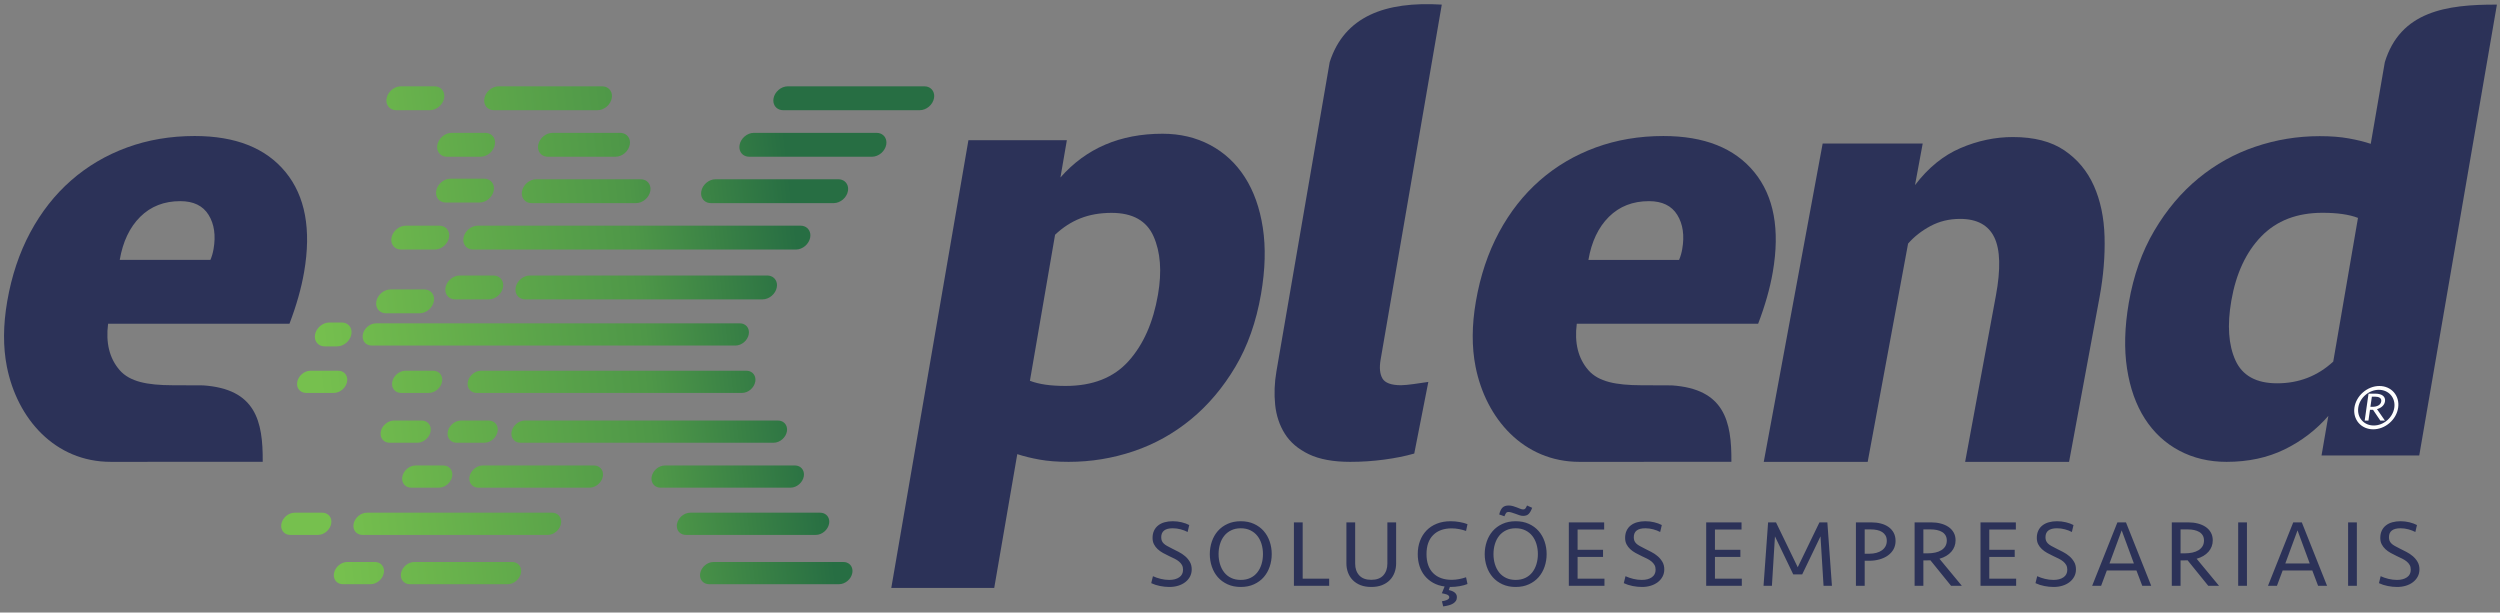 <svg xmlns="http://www.w3.org/2000/svg" width="351" height="86" viewBox="0 0 351 86" fill="none"><rect x="0" y="0" width="351" height="86" fill="#808080" stroke="none"/><path d="M27.338 19.096C33.076 19.096 37.328 20.785 40.094 24.162C42.859 27.539 43.727 32.217 42.697 38.194C42.306 40.465 41.62 42.886 40.639 45.456H15.176C14.832 48.146 15.37 50.313 16.79 51.956C18.21 53.6 20.684 54.078 24.21 54.088C26.262 54.094 26.468 54.1 28.519 54.106C35.883 54.609 36.934 59.091 36.885 64.837L15.55 64.843C7.726 64.845 2.407 58.801 0.961 51.463C0.419 48.714 0.435 45.665 1.012 42.318C1.63 38.731 2.709 35.504 4.249 32.635C5.79 29.766 7.703 27.33 9.991 25.327C12.278 23.325 14.89 21.786 17.825 20.71C20.76 19.634 23.931 19.096 27.338 19.096ZM25.314 28.241C23.043 28.241 21.168 28.973 19.691 30.438C18.213 31.903 17.253 33.92 16.81 36.49H29.541C29.744 36.012 29.891 35.504 29.983 34.966C30.313 33.053 30.08 31.454 29.286 30.169C28.491 28.884 27.167 28.241 25.314 28.241Z" fill="#2C3258"></path><path d="M233.541 19.097C239.279 19.097 243.531 20.785 246.296 24.162C249.061 27.54 249.93 32.217 248.9 38.194C248.509 40.466 247.823 42.886 246.842 45.456H221.379C221.035 48.146 221.573 50.313 222.993 51.957C224.414 53.601 226.887 54.078 230.413 54.089C232.465 54.094 232.671 54.101 234.722 54.107C242.086 54.609 243.137 59.092 243.088 64.838L221.753 64.844C213.928 64.846 208.61 58.801 207.164 51.464C206.622 48.715 206.638 45.666 207.215 42.319C207.833 38.732 208.912 35.504 210.452 32.635C211.993 29.766 213.906 27.331 216.194 25.328C218.481 23.326 221.093 21.787 224.027 20.71C226.963 19.635 230.134 19.097 233.541 19.097ZM231.517 28.242C229.245 28.242 227.371 28.974 225.893 30.439C224.416 31.903 223.456 33.921 223.012 36.491H235.744C235.946 36.012 236.094 35.504 236.186 34.966C236.516 33.054 236.283 31.455 235.489 30.169C234.693 28.884 233.37 28.242 231.517 28.242Z" fill="#2C3258"></path><path d="M193.838 50.498C193.643 51.633 193.73 52.515 194.099 53.143C194.47 53.77 195.343 54.085 196.717 54.085C197.554 54.085 199.311 53.801 200.537 53.622L198.561 63.678C197.304 64.037 195.895 64.321 194.336 64.529C192.774 64.739 191.188 64.844 189.575 64.844C187.183 64.844 185.242 64.485 183.752 63.768C182.262 63.05 181.141 62.094 180.391 60.898C179.64 59.703 179.187 58.343 179.031 56.819C178.876 55.295 178.936 53.725 179.215 52.112C181.706 37.647 184.198 23.183 186.69 8.718C188.755 2.3 194.471 0.16 202.426 0.647L193.838 50.498Z" fill="#2C3258"></path><path d="M247.631 64.844L255.901 20.153H269.947L268.867 25.99C270.715 23.558 272.845 21.825 275.256 20.791C277.666 19.757 280.118 19.241 282.611 19.241C285.59 19.241 287.999 19.864 289.835 21.11C291.672 22.357 293.053 24.014 293.977 26.081C294.902 28.149 295.403 30.535 295.48 33.241C295.557 35.947 295.32 38.789 294.769 41.769L290.498 64.844H275.905L280.226 41.495C280.912 37.786 280.838 35.065 280.004 33.332C279.169 31.599 277.566 30.733 275.195 30.733C273.674 30.733 272.29 31.067 271.041 31.736C269.793 32.405 268.744 33.226 267.895 34.199L262.224 64.844H247.631Z" fill="#2C3258"></path><path d="M339.662 63.947H325.943L326.901 58.389C325.186 60.36 323.138 61.93 320.755 63.095C318.374 64.26 315.657 64.844 312.609 64.844C310.158 64.844 307.947 64.321 305.975 63.274C304.004 62.228 302.393 60.734 301.143 58.792C299.895 56.849 299.058 54.503 298.636 51.753C298.213 49.004 298.294 45.925 298.882 42.518C299.541 38.693 300.734 35.315 302.465 32.386C304.194 29.457 306.261 27.007 308.663 25.035C311.065 23.062 313.725 21.582 316.646 20.597C319.564 19.61 322.579 19.116 325.687 19.116C327.241 19.116 328.597 19.221 329.757 19.431C330.916 19.639 331.949 19.893 332.853 20.193C333.512 16.372 334.169 12.552 334.828 8.731C337.015 1.609 343.438 0.617 350.567 0.647L339.662 63.947ZM319.709 53.816C322.758 53.816 325.383 52.799 327.587 50.767L331.061 30.593C329.829 30.115 328.166 29.876 326.074 29.876C322.488 29.876 319.622 30.982 317.479 33.193C315.334 35.406 313.932 38.423 313.273 42.25C312.686 45.656 312.88 48.436 313.854 50.588C314.828 52.74 316.78 53.816 319.709 53.816Z" fill="#2C3258"></path><path d="M167.317 79.935C167.317 80.319 167.234 80.662 167.07 80.965C166.905 81.268 166.682 81.527 166.401 81.741C166.12 81.955 165.79 82.12 165.411 82.236C165.032 82.352 164.624 82.41 164.187 82.41C163.759 82.41 163.32 82.365 162.869 82.276C162.419 82.187 162.007 82.053 161.632 81.875L161.873 80.898C162.203 81.05 162.566 81.175 162.963 81.273C163.36 81.371 163.759 81.42 164.16 81.42C164.74 81.42 165.208 81.297 165.565 81.052C165.922 80.807 166.1 80.452 166.1 79.989C166.1 79.73 166.049 79.51 165.946 79.326C165.844 79.144 165.703 78.979 165.525 78.832C165.346 78.684 165.139 78.553 164.902 78.437C164.666 78.321 164.414 78.201 164.147 78.076C163.844 77.933 163.552 77.784 163.271 77.628C162.99 77.472 162.742 77.293 162.528 77.093C162.314 76.892 162.143 76.665 162.013 76.411C161.884 76.157 161.819 75.86 161.819 75.521C161.819 75.137 161.889 74.799 162.027 74.504C162.165 74.21 162.359 73.965 162.609 73.769C162.858 73.572 163.157 73.425 163.505 73.327C163.852 73.229 164.236 73.18 164.655 73.18C165.083 73.18 165.5 73.229 165.906 73.327C166.311 73.425 166.666 73.555 166.969 73.715L166.742 74.692C166.457 74.54 166.131 74.415 165.766 74.317C165.4 74.219 165.03 74.17 164.655 74.17C163.576 74.17 163.037 74.589 163.037 75.427C163.037 75.615 163.063 75.777 163.117 75.915C163.171 76.054 163.257 76.183 163.378 76.303C163.498 76.424 163.659 76.54 163.859 76.651C164.06 76.763 164.303 76.89 164.588 77.033C164.874 77.175 165.177 77.329 165.498 77.494C165.819 77.659 166.113 77.855 166.381 78.083C166.648 78.31 166.871 78.575 167.05 78.879C167.228 79.182 167.317 79.534 167.317 79.935ZM174.204 82.41C173.508 82.41 172.888 82.285 172.345 82.035C171.801 81.785 171.346 81.451 170.98 81.032C170.615 80.613 170.336 80.123 170.144 79.561C169.953 78.999 169.856 78.41 169.856 77.795C169.856 77.18 169.953 76.591 170.144 76.029C170.336 75.468 170.615 74.977 170.98 74.558C171.346 74.139 171.801 73.804 172.345 73.555C172.888 73.305 173.508 73.18 174.204 73.18C174.9 73.18 175.519 73.305 176.063 73.555C176.607 73.804 177.062 74.139 177.428 74.558C177.793 74.977 178.072 75.468 178.264 76.029C178.455 76.591 178.551 77.18 178.551 77.795C178.551 78.41 178.455 78.999 178.264 79.561C178.072 80.123 177.793 80.613 177.428 81.032C177.062 81.451 176.607 81.785 176.063 82.035C175.519 82.285 174.9 82.41 174.204 82.41ZM174.204 81.42C174.712 81.42 175.163 81.326 175.555 81.139C175.947 80.952 176.273 80.693 176.531 80.363C176.79 80.033 176.986 79.648 177.12 79.206C177.254 78.765 177.321 78.294 177.321 77.795C177.321 77.296 177.254 76.825 177.12 76.384C176.986 75.942 176.79 75.559 176.531 75.234C176.273 74.908 175.947 74.649 175.555 74.458C175.163 74.266 174.712 74.17 174.204 74.17C173.696 74.17 173.245 74.266 172.853 74.458C172.461 74.649 172.135 74.908 171.877 75.234C171.618 75.559 171.422 75.942 171.288 76.384C171.154 76.825 171.087 77.296 171.087 77.795C171.087 78.294 171.154 78.765 171.288 79.206C171.422 79.648 171.618 80.033 171.877 80.363C172.135 80.693 172.461 80.952 172.853 81.139C173.245 81.326 173.696 81.42 174.204 81.42ZM182.897 73.341V81.246H186.616V82.249H181.666V73.341H182.897ZM194.787 73.341H196.017V79.092C196.017 79.556 195.941 79.991 195.79 80.397C195.638 80.803 195.415 81.155 195.121 81.453C194.827 81.752 194.463 81.986 194.031 82.156C193.599 82.325 193.097 82.41 192.526 82.41C191.955 82.41 191.454 82.325 191.021 82.156C190.589 81.986 190.225 81.752 189.931 81.453C189.636 81.155 189.414 80.803 189.262 80.397C189.111 79.991 189.035 79.556 189.035 79.092V73.341H190.266V79.146C190.266 79.815 190.455 80.359 190.834 80.778C191.213 81.197 191.777 81.407 192.526 81.407C193.275 81.407 193.839 81.197 194.218 80.778C194.597 80.359 194.787 79.815 194.787 79.146V73.341ZM204.549 83.841C204.549 84.046 204.5 84.222 204.402 84.37C204.304 84.517 204.17 84.642 204.001 84.744C203.831 84.847 203.629 84.929 203.392 84.991C203.156 85.054 202.9 85.103 202.623 85.139L202.449 84.417C202.565 84.398 202.684 84.376 202.804 84.349C202.924 84.323 203.033 84.287 203.132 84.242C203.23 84.198 203.312 84.144 203.379 84.082C203.446 84.019 203.479 83.944 203.479 83.855C203.479 83.765 203.448 83.69 203.386 83.627C203.323 83.565 203.243 83.513 203.145 83.473C203.047 83.433 202.935 83.4 202.811 83.373C202.686 83.346 202.561 83.319 202.436 83.293L202.824 82.343C202.217 82.263 201.68 82.091 201.212 81.828C200.744 81.565 200.349 81.235 200.028 80.838C199.707 80.441 199.464 79.984 199.299 79.467C199.134 78.95 199.052 78.392 199.052 77.795C199.052 77.126 199.156 76.511 199.366 75.949C199.576 75.387 199.876 74.901 200.269 74.491C200.662 74.081 201.145 73.76 201.72 73.528C202.295 73.296 202.949 73.18 203.68 73.18C204.081 73.18 204.5 73.218 204.937 73.294C205.374 73.369 205.74 73.47 206.034 73.595L205.834 74.545C205.53 74.438 205.205 74.35 204.857 74.284C204.51 74.217 204.166 74.183 203.827 74.183C202.713 74.183 201.843 74.495 201.219 75.12C200.594 75.744 200.282 76.636 200.282 77.795C200.282 78.954 200.594 79.846 201.219 80.47C201.843 81.094 202.713 81.407 203.827 81.407C204.166 81.407 204.51 81.373 204.857 81.306C205.205 81.239 205.53 81.153 205.834 81.046L206.034 81.995C205.74 82.12 205.374 82.22 204.937 82.296C204.5 82.372 204.081 82.41 203.68 82.41H203.56L203.412 82.838C203.537 82.865 203.667 82.903 203.8 82.952C203.934 83.001 204.057 83.063 204.168 83.139C204.28 83.215 204.371 83.311 204.442 83.426C204.514 83.543 204.549 83.68 204.549 83.841ZM212.801 82.41C212.105 82.41 211.485 82.285 210.942 82.035C210.398 81.785 209.943 81.451 209.577 81.032C209.212 80.613 208.933 80.123 208.741 79.561C208.55 78.999 208.453 78.41 208.453 77.795C208.453 77.18 208.55 76.591 208.741 76.029C208.933 75.468 209.212 74.977 209.577 74.558C209.943 74.139 210.398 73.804 210.942 73.555C211.485 73.305 212.105 73.18 212.801 73.18C213.497 73.18 214.116 73.305 214.66 73.555C215.204 73.804 215.659 74.139 216.024 74.558C216.39 74.977 216.669 75.468 216.861 76.029C217.052 76.591 217.148 77.18 217.148 77.795C217.148 78.41 217.052 78.999 216.861 79.561C216.669 80.123 216.39 80.613 216.024 81.032C215.659 81.451 215.204 81.785 214.66 82.035C214.116 82.285 213.497 82.41 212.801 82.41ZM212.801 81.42C213.309 81.42 213.76 81.326 214.152 81.139C214.544 80.952 214.87 80.693 215.128 80.363C215.387 80.033 215.583 79.648 215.717 79.206C215.851 78.765 215.918 78.294 215.918 77.795C215.918 77.296 215.851 76.825 215.717 76.384C215.583 75.942 215.387 75.559 215.128 75.234C214.87 74.908 214.544 74.649 214.152 74.458C213.76 74.266 213.309 74.17 212.801 74.17C212.293 74.17 211.842 74.266 211.45 74.458C211.058 74.649 210.732 74.908 210.474 75.234C210.215 75.559 210.019 75.942 209.885 76.384C209.751 76.825 209.684 77.296 209.684 77.795C209.684 78.294 209.751 78.765 209.885 79.206C210.019 79.648 210.215 80.033 210.474 80.363C210.732 80.693 211.058 80.952 211.45 81.139C211.842 81.326 212.293 81.42 212.801 81.42ZM213.844 72.431C213.675 72.431 213.497 72.397 213.309 72.331C213.122 72.264 212.93 72.195 212.734 72.124C212.529 72.052 212.353 71.994 212.205 71.95C212.059 71.905 211.922 71.882 211.798 71.882C211.628 71.882 211.508 71.938 211.436 72.05C211.365 72.161 211.294 72.306 211.222 72.485L210.487 72.231C210.603 71.776 210.759 71.452 210.955 71.261C211.151 71.069 211.436 70.973 211.811 70.973C212.025 70.973 212.23 71.002 212.426 71.06C212.623 71.118 212.801 71.178 212.962 71.24C213.14 71.312 213.302 71.376 213.45 71.435C213.597 71.492 213.728 71.521 213.844 71.521C213.996 71.521 214.107 71.472 214.178 71.374C214.25 71.276 214.322 71.142 214.393 70.973L215.115 71.294C214.972 71.686 214.81 71.974 214.627 72.157C214.444 72.34 214.183 72.431 213.844 72.431ZM220.263 73.341H225.226V74.344H221.494V77.193H225.065V78.196H221.494V81.246H225.266V82.249H220.263V73.341ZM233.665 79.935C233.665 80.319 233.582 80.662 233.417 80.965C233.252 81.268 233.029 81.527 232.748 81.741C232.467 81.955 232.137 82.12 231.758 82.236C231.38 82.352 230.972 82.41 230.535 82.41C230.106 82.41 229.667 82.365 229.217 82.276C228.767 82.187 228.354 82.053 227.979 81.875L228.22 80.898C228.55 81.05 228.914 81.175 229.31 81.273C229.707 81.371 230.106 81.42 230.508 81.42C231.087 81.42 231.556 81.297 231.912 81.052C232.269 80.807 232.447 80.452 232.447 79.989C232.447 79.73 232.396 79.51 232.293 79.326C232.191 79.144 232.051 78.979 231.872 78.832C231.694 78.684 231.486 78.553 231.25 78.437C231.014 78.321 230.762 78.201 230.494 78.076C230.191 77.933 229.899 77.784 229.618 77.628C229.337 77.472 229.09 77.293 228.876 77.093C228.662 76.892 228.49 76.665 228.361 76.411C228.231 76.157 228.167 75.86 228.167 75.521C228.167 75.137 228.236 74.799 228.374 74.504C228.512 74.21 228.706 73.965 228.956 73.769C229.206 73.572 229.505 73.425 229.852 73.327C230.2 73.229 230.584 73.18 231.003 73.18C231.431 73.18 231.848 73.229 232.254 73.327C232.659 73.425 233.013 73.555 233.317 73.715L233.089 74.692C232.804 74.54 232.479 74.415 232.113 74.317C231.747 74.219 231.377 74.17 231.003 74.17C229.924 74.17 229.384 74.589 229.384 75.427C229.384 75.615 229.411 75.777 229.464 75.915C229.518 76.054 229.605 76.183 229.725 76.303C229.846 76.424 230.006 76.54 230.207 76.651C230.408 76.763 230.65 76.89 230.936 77.033C231.221 77.175 231.524 77.329 231.845 77.494C232.166 77.659 232.461 77.855 232.728 78.083C232.996 78.31 233.219 78.575 233.397 78.879C233.575 79.182 233.665 79.534 233.665 79.935ZM239.548 73.341H244.511V74.344H240.779V77.193H244.35V78.196H240.779V81.246H244.551V82.249H239.548V73.341ZM255.451 73.341H256.561L257.203 82.249H256.026L255.598 75.307L253.03 80.644H251.772L249.204 75.307L248.776 82.249H247.599L248.241 73.341H249.351L252.401 79.641L255.451 73.341ZM266.137 75.949C266.137 76.377 266.043 76.763 265.856 77.106C265.668 77.449 265.407 77.742 265.073 77.982C264.739 78.223 264.344 78.408 263.889 78.537C263.435 78.667 262.944 78.731 262.418 78.731H261.803V82.249H260.572V73.341H262.726C263.207 73.341 263.655 73.394 264.07 73.501C264.485 73.608 264.846 73.771 265.153 73.989C265.461 74.208 265.702 74.48 265.876 74.805C266.05 75.131 266.137 75.512 266.137 75.949ZM264.906 75.936C264.906 75.641 264.848 75.394 264.732 75.193C264.616 74.993 264.458 74.828 264.257 74.698C264.057 74.569 263.82 74.475 263.549 74.417C263.276 74.36 262.989 74.331 262.685 74.331H261.803V77.742H262.458C262.815 77.742 263.143 77.701 263.441 77.621C263.74 77.541 263.999 77.422 264.217 77.267C264.436 77.111 264.605 76.921 264.726 76.698C264.846 76.475 264.906 76.221 264.906 75.936ZM270.041 82.249H268.81V73.341H271.124C271.606 73.341 272.054 73.394 272.468 73.501C272.883 73.608 273.247 73.766 273.559 73.976C273.871 74.186 274.116 74.448 274.294 74.765C274.473 75.082 274.562 75.445 274.562 75.855C274.562 76.471 274.363 77.006 273.967 77.461C273.57 77.915 273.015 78.245 272.301 78.45L275.445 82.249H273.933L271.03 78.665C270.986 78.665 270.919 78.667 270.83 78.671C270.741 78.676 270.647 78.678 270.549 78.678C270.451 78.678 270.355 78.678 270.261 78.678C270.168 78.678 270.094 78.678 270.041 78.678V82.249ZM273.331 75.882C273.331 75.606 273.271 75.367 273.151 75.166C273.03 74.966 272.868 74.805 272.663 74.685C272.458 74.565 272.221 74.475 271.953 74.417C271.686 74.36 271.405 74.331 271.111 74.331H270.041V77.688H270.656C271.03 77.688 271.381 77.652 271.706 77.581C272.031 77.51 272.314 77.4 272.555 77.253C272.796 77.106 272.986 76.919 273.124 76.692C273.262 76.464 273.331 76.194 273.331 75.882ZM278.064 73.341H283.027V74.344H279.295V77.193H282.866V78.196H279.295V81.246H283.067V82.249H278.064V73.341ZM291.466 79.935C291.466 80.319 291.383 80.662 291.218 80.965C291.053 81.268 290.83 81.527 290.549 81.741C290.269 81.955 289.939 82.12 289.56 82.236C289.181 82.352 288.773 82.41 288.336 82.41C287.908 82.41 287.468 82.365 287.018 82.276C286.568 82.187 286.155 82.053 285.781 81.875L286.022 80.898C286.352 81.05 286.715 81.175 287.112 81.273C287.509 81.371 287.908 81.42 288.309 81.42C288.889 81.42 289.357 81.297 289.714 81.052C290.07 80.807 290.249 80.452 290.249 79.989C290.249 79.73 290.197 79.51 290.095 79.326C289.992 79.144 289.852 78.979 289.673 78.832C289.495 78.684 289.287 78.553 289.051 78.437C288.815 78.321 288.563 78.201 288.296 78.076C287.993 77.933 287.7 77.784 287.419 77.628C287.138 77.472 286.891 77.293 286.677 77.093C286.463 76.892 286.291 76.665 286.162 76.411C286.033 76.157 285.968 75.86 285.968 75.521C285.968 75.137 286.037 74.799 286.176 74.504C286.313 74.21 286.508 73.965 286.757 73.769C287.007 73.572 287.306 73.425 287.654 73.327C288.001 73.229 288.385 73.18 288.804 73.18C289.232 73.18 289.649 73.229 290.055 73.327C290.46 73.425 290.815 73.555 291.118 73.715L290.891 74.692C290.605 74.54 290.28 74.415 289.914 74.317C289.548 74.219 289.179 74.17 288.804 74.17C287.725 74.17 287.185 74.589 287.185 75.427C287.185 75.615 287.212 75.777 287.266 75.915C287.319 76.054 287.406 76.183 287.526 76.303C287.647 76.424 287.807 76.54 288.008 76.651C288.209 76.763 288.452 76.89 288.737 77.033C289.023 77.175 289.326 77.329 289.646 77.494C289.968 77.659 290.262 77.855 290.53 78.083C290.797 78.31 291.02 78.575 291.198 78.879C291.377 79.182 291.466 79.534 291.466 79.935ZM302.031 82.249H300.774L299.958 80.096H295.798L294.995 82.249H293.738L297.283 73.341H298.486L302.031 82.249ZM296.173 79.106H299.597L297.885 74.464L296.173 79.106ZM306.15 82.249H304.919V73.341H307.233C307.715 73.341 308.163 73.394 308.577 73.501C308.992 73.608 309.355 73.766 309.668 73.976C309.98 74.186 310.225 74.448 310.403 74.765C310.581 75.082 310.671 75.445 310.671 75.855C310.671 76.471 310.472 77.006 310.076 77.461C309.679 77.915 309.124 78.245 308.41 78.45L311.553 82.249H310.042L307.139 78.665C307.095 78.665 307.028 78.667 306.939 78.671C306.85 78.676 306.756 78.678 306.658 78.678C306.56 78.678 306.464 78.678 306.37 78.678C306.277 78.678 306.203 78.678 306.15 78.678V82.249ZM309.44 75.882C309.44 75.606 309.38 75.367 309.26 75.166C309.139 74.966 308.977 74.805 308.771 74.685C308.566 74.565 308.33 74.475 308.062 74.417C307.795 74.36 307.514 74.331 307.219 74.331H306.15V77.688H306.765C307.139 77.688 307.49 77.652 307.815 77.581C308.14 77.51 308.423 77.4 308.664 77.253C308.905 77.106 309.094 76.919 309.233 76.692C309.371 76.464 309.44 76.194 309.44 75.882ZM315.471 82.249H314.24V73.341H315.471V82.249ZM326.719 82.249H325.461L324.646 80.096H320.485L319.682 82.249H318.425L321.97 73.341H323.174L326.719 82.249ZM320.86 79.106H324.284L322.572 74.464L320.86 79.106ZM330.903 82.249H329.673V73.341H330.903V82.249ZM339.69 79.935C339.69 80.319 339.607 80.662 339.443 80.965C339.277 81.268 339.055 81.527 338.774 81.741C338.493 81.955 338.163 82.12 337.784 82.236C337.405 82.352 336.997 82.41 336.56 82.41C336.132 82.41 335.693 82.365 335.242 82.276C334.792 82.187 334.379 82.053 334.005 81.875L334.246 80.898C334.576 81.05 334.939 81.175 335.336 81.273C335.733 81.371 336.132 81.42 336.533 81.42C337.113 81.42 337.581 81.297 337.938 81.052C338.295 80.807 338.473 80.452 338.473 79.989C338.473 79.73 338.422 79.51 338.319 79.326C338.217 79.144 338.076 78.979 337.898 78.832C337.719 78.684 337.512 78.553 337.275 78.437C337.039 78.321 336.787 78.201 336.52 78.076C336.217 77.933 335.925 77.784 335.644 77.628C335.363 77.472 335.115 77.293 334.901 77.093C334.687 76.892 334.516 76.665 334.386 76.411C334.257 76.157 334.192 75.86 334.192 75.521C334.192 75.137 334.262 74.799 334.4 74.504C334.538 74.21 334.732 73.965 334.982 73.769C335.231 73.572 335.53 73.425 335.878 73.327C336.225 73.229 336.609 73.18 337.028 73.18C337.456 73.18 337.873 73.229 338.279 73.327C338.684 73.425 339.039 73.555 339.342 73.715L339.115 74.692C338.83 74.54 338.504 74.415 338.139 74.317C337.773 74.219 337.403 74.17 337.028 74.17C335.949 74.17 335.41 74.589 335.41 75.427C335.41 75.615 335.436 75.777 335.49 75.915C335.544 76.054 335.63 76.183 335.751 76.303C335.871 76.424 336.032 76.54 336.232 76.651C336.433 76.763 336.676 76.89 336.961 77.033C337.247 77.175 337.55 77.329 337.871 77.494C338.192 77.659 338.486 77.855 338.754 78.083C339.021 78.31 339.244 78.575 339.423 78.879C339.601 79.182 339.69 79.534 339.69 79.935Z" fill="#2C3258"></path><path d="M332.704 60.641H332.176L332.881 56.819H333.874C334.08 56.819 334.268 56.842 334.438 56.888C334.607 56.934 334.751 57.002 334.868 57.092C334.985 57.181 335.069 57.294 335.121 57.43C335.172 57.566 335.182 57.722 335.149 57.898C335.101 58.162 334.973 58.391 334.767 58.587C334.561 58.781 334.297 58.923 333.975 59.011L335.022 60.641H334.374L333.412 59.102C333.393 59.102 333.365 59.104 333.326 59.105C333.287 59.107 333.247 59.109 333.205 59.109C333.163 59.109 333.122 59.109 333.082 59.109C333.041 59.109 333.01 59.109 332.987 59.109L332.704 60.641ZM334.451 55.731C334.866 55.731 335.247 55.814 335.582 55.964C335.929 56.119 336.225 56.348 336.456 56.63C336.687 56.913 336.853 57.252 336.939 57.627C337.022 57.989 337.032 58.387 336.956 58.802C336.879 59.217 336.723 59.614 336.507 59.976C336.282 60.352 335.991 60.691 335.656 60.973C335.321 61.256 334.94 61.484 334.536 61.64C334.146 61.789 333.734 61.873 333.319 61.873C332.904 61.873 332.523 61.789 332.189 61.64C331.841 61.484 331.545 61.256 331.314 60.973C330.861 60.417 330.658 59.649 330.814 58.802C330.891 58.387 331.047 57.99 331.263 57.628C331.488 57.252 331.779 56.913 332.114 56.63C332.448 56.348 332.83 56.119 333.234 55.964C333.623 55.814 334.036 55.731 334.451 55.731ZM336.004 57.012C335.814 56.779 335.569 56.59 335.284 56.463C335.009 56.34 334.695 56.271 334.351 56.271C334.008 56.271 333.668 56.34 333.348 56.463C333.015 56.591 332.701 56.779 332.425 57.013C332.149 57.246 331.908 57.525 331.724 57.834C331.546 58.131 331.418 58.458 331.354 58.802C331.291 59.145 331.299 59.473 331.367 59.77C331.438 60.079 331.575 60.358 331.765 60.591C331.955 60.825 332.2 61.013 332.485 61.141C332.76 61.264 333.075 61.332 333.418 61.332C333.762 61.332 334.102 61.264 334.422 61.141C334.754 61.013 335.068 60.824 335.345 60.591C335.886 60.133 336.287 59.501 336.415 58.802C336.479 58.458 336.47 58.131 336.402 57.834C336.332 57.525 336.194 57.245 336.004 57.012ZM334.619 57.909C334.641 57.791 334.634 57.688 334.598 57.602C334.562 57.516 334.506 57.447 334.427 57.396C334.349 57.344 334.254 57.306 334.144 57.281C334.034 57.256 333.916 57.243 333.79 57.243H333.33L333.065 58.684H333.329C333.49 58.684 333.643 58.669 333.788 58.638C333.933 58.607 334.063 58.561 334.178 58.497C334.293 58.434 334.389 58.354 334.467 58.256C334.543 58.159 334.595 58.043 334.619 57.909Z" fill="#2C3258"></path><path fill-rule="evenodd" clip-rule="evenodd" d="M130.052 12.142C129.968 12.129 129.878 12.121 129.783 12.121H110.6C110.132 12.121 109.672 12.314 109.31 12.624C108.945 12.934 108.679 13.363 108.6 13.832C108.584 13.925 108.576 14.021 108.576 14.114C108.576 14.458 108.688 14.764 108.882 14.998C109.076 15.23 109.355 15.393 109.688 15.45C109.771 15.464 109.862 15.472 109.956 15.472H129.139C129.606 15.472 130.066 15.278 130.43 14.969C130.794 14.658 131.06 14.229 131.139 13.76C131.155 13.666 131.163 13.571 131.163 13.479C131.163 13.134 131.05 12.827 130.857 12.594C130.663 12.362 130.384 12.199 130.052 12.142ZM47.726 52.07C47.647 52.057 47.563 52.049 47.476 52.049H43.594C43.159 52.049 42.729 52.23 42.392 52.518C42.053 52.808 41.804 53.207 41.73 53.644C41.716 53.732 41.708 53.819 41.708 53.906C41.708 54.225 41.812 54.51 41.992 54.727C42.172 54.943 42.432 55.094 42.74 55.147C42.818 55.16 42.901 55.167 42.989 55.167H46.87C47.306 55.167 47.735 54.987 48.073 54.698C48.412 54.409 48.66 54.01 48.734 53.573C48.748 53.486 48.756 53.396 48.756 53.31C48.756 52.99 48.652 52.705 48.472 52.489C48.293 52.273 48.034 52.122 47.726 52.07ZM59.563 40.635H54.834C54.366 40.635 53.905 40.828 53.543 41.138C53.179 41.449 52.913 41.877 52.833 42.347C52.818 42.439 52.81 42.534 52.81 42.626C52.809 42.969 52.922 43.277 53.117 43.51C53.311 43.744 53.591 43.907 53.923 43.963C54.007 43.978 54.096 43.985 54.189 43.985H58.919C59.385 43.985 59.845 43.791 60.209 43.481C60.573 43.169 60.84 42.741 60.919 42.273C60.934 42.181 60.942 42.086 60.942 41.993C60.942 41.65 60.83 41.343 60.635 41.109C60.441 40.876 60.161 40.713 59.829 40.656C59.747 40.642 59.656 40.635 59.563 40.635ZM69.273 38.68H64.544C64.076 38.68 63.616 38.874 63.253 39.184C62.89 39.495 62.623 39.923 62.543 40.392C62.528 40.486 62.52 40.581 62.52 40.673C62.52 41.017 62.632 41.324 62.826 41.558C63.02 41.79 63.299 41.953 63.632 42.009C63.716 42.024 63.805 42.031 63.899 42.031H68.629C69.097 42.031 69.557 41.838 69.919 41.528C70.283 41.217 70.55 40.789 70.629 40.319C70.645 40.225 70.653 40.13 70.653 40.038C70.653 39.694 70.541 39.386 70.346 39.154C70.153 38.922 69.873 38.759 69.541 38.702C69.458 38.689 69.367 38.68 69.273 38.68ZM47.98 45.28H46.229C45.761 45.28 45.301 45.473 44.938 45.783C44.574 46.094 44.308 46.522 44.228 46.992C44.213 47.084 44.205 47.178 44.205 47.271C44.205 47.614 44.318 47.922 44.513 48.156C44.707 48.389 44.987 48.553 45.318 48.608C45.403 48.623 45.492 48.63 45.585 48.63H47.336C47.803 48.63 48.263 48.437 48.627 48.126C48.991 47.815 49.258 47.386 49.337 46.919C49.352 46.826 49.36 46.731 49.36 46.639C49.36 46.295 49.248 45.988 49.053 45.755C48.859 45.522 48.579 45.358 48.247 45.302C48.164 45.288 48.074 45.28 47.98 45.28ZM52.883 78.924C52.805 78.911 52.721 78.904 52.634 78.904H48.752C48.317 78.904 47.888 79.084 47.55 79.373C47.211 79.662 46.962 80.061 46.889 80.498C46.874 80.585 46.867 80.674 46.867 80.761C46.867 81.08 46.971 81.365 47.151 81.581C47.33 81.796 47.589 81.948 47.898 82.001C47.975 82.013 48.06 82.021 48.147 82.021H52.029C52.464 82.021 52.893 81.841 53.231 81.553C53.57 81.263 53.819 80.863 53.893 80.426C53.907 80.338 53.915 80.25 53.915 80.165C53.915 79.846 53.811 79.56 53.63 79.344C53.451 79.127 53.191 78.976 52.883 78.924ZM45.496 72.004C45.417 71.991 45.334 71.983 45.246 71.983H41.365C40.929 71.983 40.501 72.164 40.163 72.452C39.824 72.742 39.575 73.141 39.501 73.578C39.487 73.665 39.479 73.753 39.479 73.84C39.479 74.159 39.584 74.445 39.764 74.661C39.944 74.877 40.204 75.029 40.511 75.081C40.589 75.094 40.673 75.101 40.761 75.101H44.642C45.077 75.101 45.506 74.921 45.844 74.632C46.182 74.343 46.431 73.943 46.505 73.506C46.52 73.418 46.528 73.33 46.528 73.245C46.528 72.925 46.424 72.64 46.243 72.424C46.064 72.207 45.804 72.056 45.496 72.004ZM62.477 65.372C62.398 65.359 62.315 65.352 62.227 65.352H58.346C57.91 65.352 57.481 65.532 57.144 65.82C56.804 66.11 56.556 66.51 56.482 66.946C56.467 67.033 56.46 67.121 56.46 67.208C56.46 67.527 56.564 67.813 56.744 68.029C56.924 68.245 57.184 68.397 57.492 68.449C57.569 68.462 57.654 68.469 57.741 68.469H61.622C62.058 68.469 62.487 68.289 62.824 68.001C63.163 67.711 63.412 67.311 63.487 66.874C63.501 66.786 63.509 66.698 63.509 66.612C63.509 66.293 63.405 66.008 63.224 65.792C63.044 65.576 62.785 65.424 62.477 65.372ZM59.449 59.064C59.371 59.051 59.288 59.044 59.2 59.044H55.32C54.884 59.044 54.455 59.223 54.117 59.513C53.778 59.803 53.529 60.203 53.455 60.639C53.441 60.725 53.433 60.814 53.433 60.9C53.433 61.22 53.538 61.505 53.718 61.721C53.898 61.937 54.158 62.089 54.466 62.141C54.544 62.154 54.627 62.161 54.715 62.161H58.596C59.031 62.161 59.46 61.981 59.798 61.692C60.137 61.403 60.386 61.004 60.46 60.567C60.474 60.481 60.482 60.391 60.482 60.306C60.482 59.986 60.377 59.701 60.197 59.485C60.017 59.269 59.758 59.117 59.449 59.064ZM68.855 59.064C68.777 59.051 68.693 59.044 68.606 59.044H64.724C64.29 59.044 63.86 59.224 63.523 59.513C63.184 59.803 62.935 60.203 62.861 60.639C62.847 60.726 62.839 60.814 62.839 60.9C62.839 61.219 62.943 61.505 63.123 61.721C63.303 61.938 63.562 62.089 63.871 62.141C63.949 62.154 64.032 62.161 64.12 62.161H68.001C68.437 62.161 68.865 61.981 69.204 61.693C69.542 61.403 69.791 61.004 69.865 60.567C69.879 60.481 69.887 60.391 69.887 60.306C69.887 59.986 69.783 59.701 69.602 59.485C69.422 59.269 69.163 59.117 68.855 59.064ZM61.06 52.07C60.981 52.057 60.897 52.049 60.81 52.049H56.928C56.493 52.049 56.064 52.23 55.726 52.518C55.387 52.808 55.138 53.207 55.064 53.644C55.05 53.732 55.042 53.819 55.042 53.906C55.042 54.225 55.146 54.51 55.326 54.727C55.506 54.943 55.766 55.094 56.074 55.147C56.152 55.16 56.236 55.167 56.324 55.167H60.204C60.641 55.167 61.069 54.987 61.407 54.698C61.746 54.409 61.995 54.01 62.068 53.573C62.083 53.486 62.091 53.396 62.091 53.31C62.091 52.99 61.987 52.705 61.806 52.489C61.627 52.273 61.368 52.122 61.06 52.07ZM61.689 31.686H56.96C56.492 31.686 56.032 31.879 55.67 32.189C55.306 32.5 55.039 32.929 54.96 33.398C54.944 33.492 54.935 33.586 54.935 33.679C54.935 34.023 55.048 34.33 55.243 34.563C55.437 34.796 55.716 34.958 56.048 35.015C56.132 35.029 56.222 35.036 56.316 35.036H61.045C61.513 35.036 61.973 34.843 62.335 34.534C62.7 34.223 62.966 33.794 63.046 33.325C63.062 33.23 63.07 33.136 63.07 33.044C63.07 32.699 62.957 32.392 62.763 32.16C62.569 31.927 62.29 31.764 61.957 31.708C61.874 31.694 61.783 31.686 61.689 31.686ZM67.972 25.087H63.242C62.774 25.087 62.315 25.28 61.952 25.59C61.587 25.901 61.322 26.33 61.242 26.799C61.227 26.893 61.218 26.988 61.218 27.081C61.218 27.425 61.331 27.732 61.525 27.964C61.718 28.196 61.998 28.359 62.33 28.416C62.414 28.43 62.504 28.438 62.598 28.438H67.328C67.796 28.438 68.256 28.244 68.618 27.934C68.982 27.624 69.249 27.195 69.328 26.726C69.344 26.632 69.352 26.538 69.352 26.445C69.352 26.101 69.24 25.794 69.045 25.561C68.852 25.329 68.573 25.166 68.24 25.109C68.156 25.095 68.067 25.087 67.972 25.087ZM68.127 18.654H63.398C62.93 18.654 62.47 18.848 62.107 19.158C61.743 19.469 61.477 19.898 61.397 20.367C61.382 20.461 61.373 20.556 61.373 20.648C61.373 20.991 61.486 21.298 61.68 21.531C61.873 21.764 62.153 21.927 62.485 21.983C62.569 21.997 62.659 22.005 62.754 22.005H67.482C67.95 22.005 68.41 21.812 68.773 21.502C69.137 21.191 69.403 20.763 69.482 20.294C69.498 20.199 69.507 20.105 69.507 20.011C69.507 19.668 69.394 19.361 69.2 19.128C69.007 18.896 68.727 18.733 68.395 18.676C68.312 18.662 68.221 18.654 68.127 18.654ZM61.002 12.121H56.272C55.805 12.121 55.345 12.314 54.982 12.624C54.618 12.934 54.352 13.364 54.272 13.833C54.257 13.927 54.248 14.022 54.248 14.114C54.248 14.458 54.361 14.765 54.555 14.998C54.748 15.23 55.028 15.393 55.36 15.45C55.444 15.464 55.534 15.472 55.628 15.472H60.358C60.826 15.472 61.285 15.278 61.648 14.969C62.012 14.658 62.278 14.229 62.358 13.76C62.374 13.665 62.382 13.57 62.382 13.477C62.382 13.134 62.27 12.827 62.075 12.594C61.882 12.362 61.603 12.199 61.27 12.142C61.187 12.129 61.096 12.121 61.002 12.121ZM89.949 25.167H75.282C74.815 25.167 74.355 25.36 73.992 25.67C73.628 25.981 73.362 26.41 73.282 26.879C73.267 26.973 73.258 27.068 73.258 27.16C73.258 27.504 73.37 27.811 73.564 28.043C73.758 28.276 74.037 28.439 74.37 28.495C74.454 28.51 74.543 28.517 74.638 28.517H89.305C89.772 28.517 90.232 28.324 90.595 28.015C90.959 27.703 91.225 27.275 91.305 26.805C91.321 26.711 91.329 26.617 91.329 26.524C91.329 26.18 91.216 25.873 91.022 25.64C90.828 25.408 90.549 25.245 90.217 25.189C90.134 25.175 90.043 25.167 89.949 25.167ZM87.068 18.654H77.561C77.093 18.654 76.632 18.848 76.27 19.158C75.906 19.469 75.64 19.898 75.559 20.367C75.544 20.461 75.536 20.555 75.536 20.648C75.536 20.992 75.648 21.299 75.843 21.531C76.036 21.764 76.315 21.927 76.648 21.983C76.732 21.997 76.822 22.005 76.916 22.005H86.424C86.892 22.005 87.352 21.812 87.715 21.502C88.079 21.191 88.345 20.763 88.424 20.294C88.441 20.2 88.448 20.105 88.448 20.013C88.448 19.668 88.336 19.361 88.141 19.128C87.948 18.896 87.668 18.733 87.336 18.676C87.253 18.662 87.163 18.654 87.068 18.654ZM84.54 12.121H70.001C69.534 12.121 69.073 12.314 68.711 12.624C68.347 12.934 68.081 13.364 68.001 13.833C67.985 13.927 67.977 14.022 67.977 14.114C67.977 14.458 68.089 14.765 68.284 14.998C68.477 15.23 68.757 15.393 69.089 15.45C69.172 15.464 69.263 15.472 69.357 15.472H83.895C84.364 15.472 84.823 15.278 85.186 14.969C85.55 14.658 85.816 14.229 85.896 13.759C85.912 13.665 85.92 13.57 85.92 13.479C85.92 13.134 85.808 12.827 85.613 12.594C85.42 12.362 85.14 12.199 84.808 12.142C84.724 12.129 84.634 12.121 84.54 12.121ZM72.141 78.924C72.063 78.911 71.979 78.904 71.891 78.904H58.163C57.727 78.904 57.298 79.084 56.96 79.373C56.621 79.662 56.373 80.061 56.299 80.498C56.285 80.585 56.276 80.674 56.276 80.76C56.276 81.079 56.381 81.365 56.561 81.58C56.741 81.797 57 81.948 57.309 82.001C57.387 82.013 57.471 82.021 57.558 82.021H71.286C71.722 82.021 72.15 81.841 72.488 81.552C72.828 81.263 73.076 80.863 73.15 80.427C73.164 80.339 73.172 80.25 73.172 80.164C73.172 79.845 73.068 79.559 72.888 79.343C72.709 79.128 72.45 78.977 72.141 78.924ZM118.659 78.924C118.581 78.911 118.497 78.904 118.409 78.904H100.169C99.733 78.904 99.305 79.084 98.966 79.373C98.628 79.662 98.379 80.062 98.305 80.499C98.291 80.586 98.283 80.674 98.283 80.761C98.283 81.079 98.387 81.365 98.568 81.58C98.747 81.797 99.006 81.948 99.314 82.001C99.393 82.013 99.476 82.021 99.564 82.021H117.805C118.24 82.021 118.669 81.841 119.007 81.552C119.345 81.263 119.594 80.863 119.668 80.426C119.683 80.338 119.69 80.25 119.69 80.164C119.69 79.846 119.586 79.56 119.406 79.344C119.226 79.128 118.967 78.977 118.659 78.924ZM77.758 72.004C77.68 71.991 77.595 71.983 77.508 71.983H51.507C51.071 71.983 50.642 72.164 50.304 72.452C49.965 72.742 49.717 73.141 49.643 73.578C49.629 73.665 49.62 73.754 49.62 73.84C49.62 74.16 49.725 74.445 49.905 74.661C50.084 74.877 50.343 75.028 50.651 75.08C50.729 75.094 50.814 75.101 50.901 75.101H76.903C77.339 75.101 77.767 74.921 78.106 74.632C78.444 74.343 78.693 73.943 78.767 73.506C78.781 73.418 78.79 73.33 78.79 73.243C78.79 72.924 78.686 72.639 78.505 72.424C78.326 72.208 78.067 72.057 77.758 72.004ZM83.633 65.372C83.555 65.359 83.471 65.352 83.384 65.352H67.781C67.346 65.352 66.917 65.532 66.579 65.82C66.24 66.11 65.991 66.508 65.918 66.945C65.903 67.033 65.895 67.121 65.895 67.208C65.895 67.527 66 67.813 66.18 68.029C66.36 68.245 66.62 68.397 66.928 68.449C67.005 68.462 67.089 68.469 67.177 68.469H82.779C83.215 68.469 83.643 68.289 83.982 68C84.32 67.711 84.569 67.311 84.643 66.874C84.657 66.786 84.665 66.698 84.665 66.612C84.665 66.293 84.561 66.008 84.381 65.792C84.201 65.576 83.941 65.424 83.633 65.372ZM115.397 72.004C115.319 71.991 115.235 71.983 115.148 71.983H96.907C96.472 71.983 96.043 72.163 95.705 72.453C95.366 72.742 95.118 73.141 95.043 73.578C95.029 73.665 95.021 73.754 95.021 73.839C95.021 74.158 95.126 74.444 95.306 74.66C95.486 74.877 95.745 75.028 96.054 75.081C96.131 75.094 96.215 75.101 96.302 75.101H114.543C114.978 75.101 115.407 74.921 115.744 74.632C116.084 74.343 116.332 73.943 116.407 73.506C116.421 73.418 116.429 73.33 116.429 73.245C116.429 72.925 116.325 72.64 116.144 72.424C115.965 72.207 115.705 72.056 115.397 72.004ZM111.844 65.372C111.766 65.359 111.682 65.352 111.595 65.352H93.355C92.919 65.352 92.49 65.532 92.152 65.82C91.813 66.11 91.564 66.508 91.491 66.945C91.477 67.033 91.468 67.121 91.468 67.208C91.468 67.527 91.573 67.813 91.753 68.029C91.933 68.245 92.193 68.397 92.501 68.449C92.579 68.462 92.663 68.469 92.75 68.469H110.99C111.425 68.469 111.854 68.289 112.192 68C112.531 67.711 112.78 67.311 112.854 66.874C112.868 66.786 112.876 66.698 112.876 66.612C112.876 66.293 112.772 66.008 112.591 65.792C112.412 65.576 112.152 65.424 111.844 65.372ZM109.472 59.064C109.394 59.051 109.31 59.044 109.222 59.044H73.684C73.249 59.044 72.82 59.223 72.482 59.513C72.143 59.803 71.894 60.202 71.82 60.639C71.806 60.726 71.798 60.814 71.798 60.9C71.798 61.219 71.903 61.505 72.083 61.721C72.263 61.937 72.522 62.089 72.831 62.141C72.909 62.154 72.993 62.161 73.08 62.161H108.618C109.053 62.161 109.482 61.981 109.819 61.693C110.159 61.404 110.407 61.003 110.482 60.567C110.496 60.479 110.504 60.391 110.504 60.305C110.504 59.986 110.4 59.7 110.219 59.484C110.039 59.268 109.78 59.116 109.472 59.064ZM105.032 52.069C104.955 52.057 104.871 52.049 104.783 52.049H67.539C67.104 52.049 66.675 52.23 66.337 52.519C65.999 52.807 65.75 53.207 65.676 53.644C65.661 53.732 65.653 53.82 65.653 53.907C65.653 54.226 65.757 54.511 65.937 54.727C66.117 54.942 66.376 55.094 66.684 55.146C66.762 55.16 66.847 55.167 66.935 55.167H104.178C104.614 55.167 105.043 54.987 105.381 54.698C105.719 54.409 105.968 54.008 106.043 53.572C106.057 53.485 106.065 53.397 106.065 53.311C106.065 52.992 105.96 52.705 105.78 52.489C105.6 52.274 105.34 52.121 105.032 52.069ZM104.118 45.416C104.04 45.404 103.956 45.397 103.868 45.397H52.798C52.362 45.397 51.933 45.576 51.596 45.865C51.256 46.155 51.008 46.554 50.934 46.991C50.92 47.078 50.912 47.167 50.912 47.253C50.912 47.572 51.016 47.857 51.197 48.074C51.377 48.289 51.636 48.441 51.944 48.494C52.023 48.506 52.106 48.514 52.193 48.514H103.264C103.699 48.514 104.127 48.334 104.466 48.045C104.804 47.755 105.053 47.355 105.127 46.919C105.142 46.831 105.15 46.743 105.15 46.657C105.15 46.338 105.045 46.053 104.865 45.837C104.685 45.62 104.426 45.469 104.118 45.416ZM107.978 38.702C107.895 38.689 107.804 38.68 107.71 38.68H74.393C73.925 38.68 73.466 38.874 73.102 39.183C72.738 39.494 72.472 39.922 72.393 40.392C72.377 40.486 72.369 40.581 72.369 40.674C72.369 41.018 72.481 41.325 72.675 41.558C72.868 41.79 73.147 41.953 73.48 42.009C73.564 42.024 73.654 42.031 73.749 42.031H107.065C107.533 42.031 107.993 41.838 108.355 41.529C108.72 41.217 108.986 40.789 109.066 40.319C109.082 40.225 109.09 40.131 109.09 40.038C109.09 39.694 108.977 39.387 108.783 39.154C108.59 38.922 108.311 38.759 107.978 38.702ZM112.666 31.708C112.582 31.694 112.492 31.686 112.398 31.686H67.071C66.603 31.686 66.143 31.879 65.781 32.189C65.416 32.5 65.15 32.928 65.07 33.398C65.055 33.491 65.046 33.586 65.046 33.679C65.046 34.023 65.159 34.33 65.353 34.563C65.546 34.795 65.826 34.958 66.158 35.015C66.242 35.029 66.332 35.036 66.426 35.036H111.753C112.221 35.036 112.681 34.843 113.044 34.534C113.408 34.223 113.674 33.794 113.754 33.325C113.77 33.23 113.778 33.136 113.778 33.044C113.778 32.699 113.665 32.392 113.471 32.16C113.278 31.927 112.998 31.764 112.666 31.708ZM117.966 25.189C117.882 25.175 117.792 25.167 117.698 25.167H100.457C99.989 25.167 99.529 25.36 99.165 25.669C98.801 25.981 98.536 26.409 98.456 26.878C98.441 26.972 98.432 27.067 98.432 27.16C98.432 27.504 98.545 27.811 98.738 28.044C98.931 28.276 99.21 28.439 99.543 28.495C99.627 28.51 99.717 28.517 99.812 28.517H117.054C117.521 28.517 117.981 28.324 118.344 28.015C118.708 27.704 118.975 27.275 119.054 26.807C119.07 26.712 119.078 26.617 119.078 26.525C119.078 26.181 118.966 25.873 118.771 25.64C118.578 25.407 118.298 25.245 117.966 25.189ZM123.344 18.676C123.26 18.662 123.169 18.654 123.075 18.654H105.833C105.365 18.654 104.905 18.848 104.543 19.158C104.179 19.469 103.912 19.897 103.833 20.366C103.817 20.46 103.809 20.555 103.809 20.647C103.809 20.992 103.921 21.299 104.116 21.531C104.309 21.764 104.589 21.927 104.921 21.983C105.004 21.997 105.095 22.005 105.189 22.005H122.43C122.898 22.005 123.358 21.812 123.721 21.502C124.085 21.192 124.351 20.763 124.431 20.294C124.447 20.2 124.455 20.105 124.455 20.012C124.455 19.668 124.343 19.361 124.148 19.128C123.955 18.896 123.676 18.733 123.344 18.676Z" fill="url(#paint0_linear_3_16)"></path><path d="M135.967 19.68H149.787L148.885 24.919C152.481 20.824 157.259 18.776 163.221 18.776C165.69 18.776 167.918 19.303 169.904 20.357C171.891 21.411 173.513 22.916 174.772 24.873C176.031 26.831 176.873 29.194 177.299 31.964C177.725 34.734 177.643 37.836 177.051 41.268C176.377 45.182 175.171 48.6 173.433 51.52C171.695 54.441 169.617 56.895 167.197 58.882C164.777 60.87 162.097 62.36 159.155 63.354C156.214 64.347 153.177 64.844 150.046 64.844C148.481 64.844 147.114 64.738 145.946 64.528C144.778 64.317 143.738 64.061 142.826 63.76L139.589 82.549H125.136L135.967 19.68ZM156.069 29.887C154.443 29.887 152.983 30.142 151.69 30.654C150.398 31.166 149.212 31.934 148.132 32.958L144.6 53.462C145.221 53.703 145.943 53.884 146.765 54.005C147.587 54.125 148.54 54.185 149.624 54.185C153.418 54.185 156.358 53.026 158.443 50.708C160.529 48.389 161.909 45.273 162.583 41.359C163.143 38.107 162.935 35.382 161.959 33.184C160.983 30.986 159.019 29.887 156.069 29.887Z" fill="#2C3258"></path><path d="M332.53 59.055H332.002L332.541 55.271H333.534C333.74 55.271 333.929 55.294 334.101 55.34C334.272 55.385 334.419 55.452 334.539 55.541C334.661 55.63 334.75 55.742 334.807 55.876C334.865 56.011 334.881 56.165 334.856 56.339C334.819 56.601 334.701 56.828 334.503 57.021C334.306 57.214 334.048 57.355 333.729 57.442L334.848 59.055H334.2L333.171 57.532C333.152 57.532 333.124 57.533 333.085 57.535C333.046 57.537 333.006 57.538 332.964 57.538C332.922 57.538 332.881 57.538 332.84 57.538C332.801 57.538 332.769 57.538 332.746 57.538L332.53 59.055ZM334.064 54.194C334.478 54.194 334.864 54.276 335.204 54.424C335.559 54.578 335.865 54.804 336.108 55.085C336.351 55.365 336.532 55.7 336.634 56.071C336.733 56.43 336.76 56.824 336.702 57.234C336.643 57.645 336.504 58.038 336.303 58.397C336.095 58.769 335.818 59.104 335.496 59.384C335.173 59.664 334.802 59.891 334.405 60.044C334.021 60.192 333.613 60.275 333.198 60.275C332.783 60.275 332.398 60.192 332.057 60.044C331.703 59.891 331.397 59.664 331.154 59.384C330.676 58.834 330.44 58.073 330.56 57.234C330.618 56.824 330.758 56.43 330.958 56.072C331.167 55.7 331.443 55.364 331.766 55.085C332.088 54.805 332.459 54.578 332.857 54.424C333.24 54.276 333.649 54.194 334.064 54.194ZM335.672 55.463C335.472 55.231 335.219 55.045 334.928 54.919C334.648 54.797 334.331 54.729 333.988 54.729C333.644 54.729 333.307 54.797 332.992 54.919C332.665 55.045 332.36 55.232 332.094 55.463C331.827 55.694 331.599 55.97 331.428 56.276C331.263 56.57 331.149 56.894 331.1 57.234C331.052 57.575 331.074 57.899 331.155 58.193C331.239 58.499 331.388 58.776 331.588 59.006C331.789 59.237 332.041 59.424 332.333 59.551C332.612 59.672 332.93 59.74 333.274 59.74C333.617 59.74 333.954 59.672 334.269 59.55C334.596 59.424 334.901 59.237 335.168 59.006C335.69 58.553 336.063 57.926 336.161 57.234C336.21 56.894 336.187 56.57 336.106 56.276C336.022 55.97 335.873 55.693 335.672 55.463ZM334.327 56.35C334.343 56.233 334.332 56.132 334.292 56.047C334.253 55.962 334.193 55.893 334.112 55.842C334.031 55.791 333.935 55.753 333.824 55.728C333.713 55.704 333.594 55.692 333.468 55.692H333.009L332.806 57.118H333.07C333.231 57.118 333.383 57.103 333.527 57.072C333.671 57.042 333.799 56.996 333.911 56.933C334.023 56.871 334.115 56.791 334.189 56.695C334.262 56.598 334.308 56.483 334.327 56.35Z" fill="#FEFEFE"></path><defs><linearGradient id="paint0_linear_3_16" x1="118.886" y1="94.625" x2="50.352" y2="102.478" gradientUnits="userSpaceOnUse"><stop stop-color="#276E43"></stop><stop offset="0.329" stop-color="#4E9748"></stop><stop offset="1" stop-color="#76C04E"></stop></linearGradient></defs></svg>